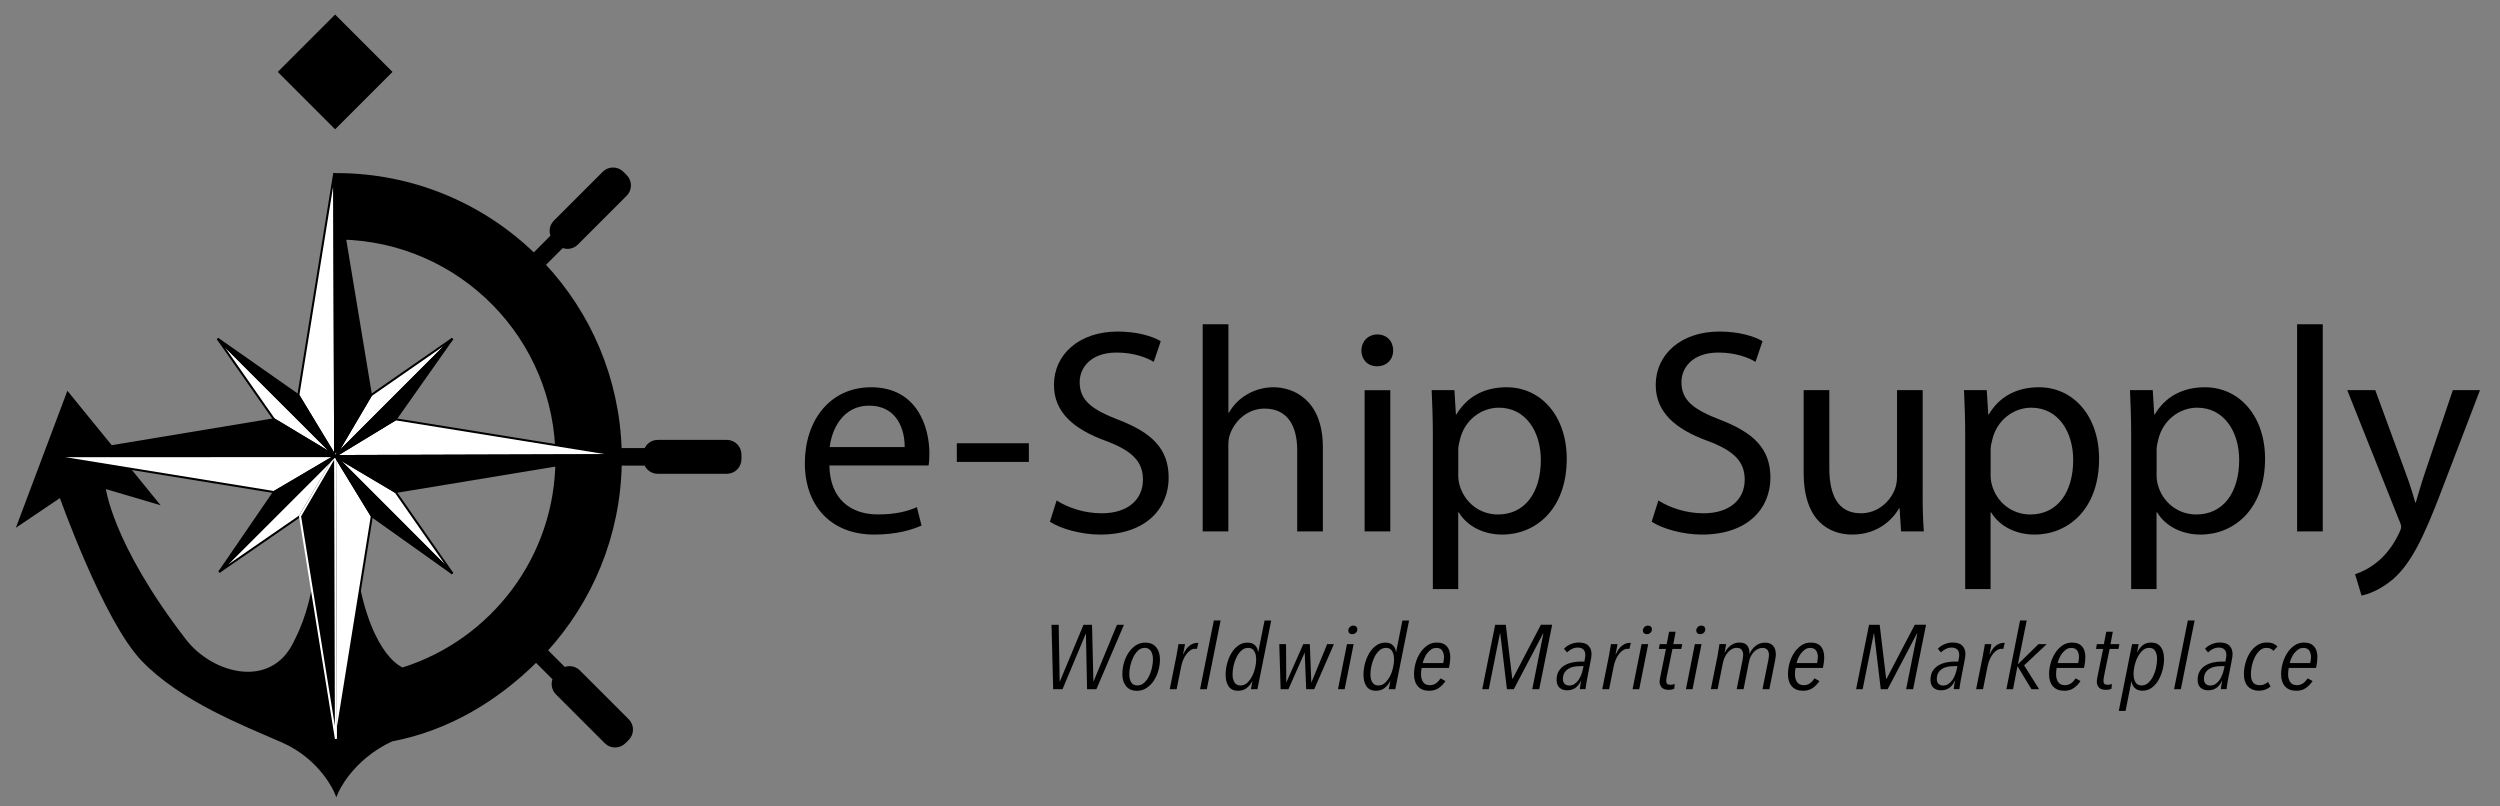 <?xml version="1.0" encoding="UTF-8"?>
<svg id="Layer_1" xmlns="http://www.w3.org/2000/svg" version="1.1" viewBox="0 0 439.37 141.73">
  <rect x="0" y="0" width="439.37" height="141.73" fill="#808080" stroke="none"/>
  <!-- Generator: Adobe Illustrator 30.0.0, SVG Export Plug-In . SVG Version: 2.1.1 Build 123)  -->
  <g>
    <g>
      <path d="M145.76,81.8c.1,6.1,3.95,8.61,8.51,8.61,3.23,0,5.23-.56,6.87-1.28l.82,3.23c-1.59.72-4.36,1.59-8.31,1.59-7.64,0-12.2-5.08-12.2-12.56s4.41-13.33,11.64-13.33c8.15,0,10.25,7.07,10.25,11.64,0,.92-.05,1.59-.15,2.1h-17.43,0ZM158.99,78.57c.05-2.82-1.18-7.28-6.25-7.28-4.61,0-6.56,4.15-6.92,7.28h13.18-.01Z"/>
      <path d="M180.82,77.9v3.28h-12.66v-3.28h12.66Z"/>
      <path d="M185.69,87.95c2,1.28,4.87,2.26,7.95,2.26,4.56,0,7.23-2.41,7.23-5.9,0-3.18-1.85-5.08-6.51-6.82-5.64-2.05-9.13-5.02-9.13-9.84,0-5.38,4.46-9.38,11.18-9.38,3.49,0,6.1.82,7.59,1.69l-1.23,3.64c-1.08-.67-3.38-1.64-6.51-1.64-4.72,0-6.51,2.82-6.51,5.18,0,3.23,2.1,4.82,6.87,6.66,5.84,2.26,8.77,5.08,8.77,10.15,0,5.33-3.9,10-12.05,10-3.33,0-6.97-1.03-8.82-2.26l1.18-3.74h-.01Z"/>
      <path d="M211.38,56.99h4.51v15.53h.1c.72-1.28,1.85-2.46,3.23-3.23,1.33-.77,2.92-1.23,4.61-1.23,3.33,0,8.66,2.05,8.66,10.56v14.77h-4.51v-14.25c0-4-1.49-7.33-5.74-7.33-2.92,0-5.18,2.05-6.05,4.46-.26.67-.31,1.33-.31,2.15v14.97h-4.51v-36.4h.01Z"/>
      <path d="M244.85,61.6c0,1.54-1.08,2.77-2.87,2.77-1.64,0-2.72-1.23-2.72-2.77s1.13-2.82,2.82-2.82,2.77,1.23,2.77,2.82ZM239.83,93.39v-24.81h4.51v24.81h-4.51Z"/>
      <path d="M251.82,76.67c0-3.18-.1-5.74-.21-8.1h4l.26,4.26h.1c1.79-3.02,4.77-4.77,8.82-4.77,6.05,0,10.56,5.08,10.56,12.56,0,8.92-5.49,13.33-11.33,13.33-3.28,0-6.15-1.44-7.64-3.9h-.1v13.48h-4.46v-26.87h0ZM256.28,83.29c0,.67.05,1.28.21,1.85.82,3.13,3.54,5.28,6.77,5.28,4.77,0,7.54-3.9,7.54-9.59,0-4.92-2.61-9.18-7.38-9.18-3.08,0-6,2.15-6.82,5.54-.15.56-.31,1.23-.31,1.79v4.31h-.01Z"/>
      <path d="M291.45,87.95c2,1.28,4.87,2.26,7.95,2.26,4.56,0,7.23-2.41,7.23-5.9,0-3.18-1.85-5.08-6.51-6.82-5.64-2.05-9.13-5.02-9.13-9.84,0-5.38,4.46-9.38,11.18-9.38,3.49,0,6.1.82,7.59,1.69l-1.23,3.64c-1.08-.67-3.38-1.64-6.51-1.64-4.72,0-6.51,2.82-6.51,5.18,0,3.23,2.1,4.82,6.87,6.66,5.84,2.26,8.77,5.08,8.77,10.15,0,5.33-3.9,10-12.05,10-3.33,0-6.97-1.03-8.82-2.26l1.18-3.74h-.01Z"/>
      <path d="M337.9,86.57c0,2.61.05,4.87.21,6.82h-4l-.26-4.05h-.1c-1.13,2-3.79,4.61-8.2,4.61-3.9,0-8.56-2.21-8.56-10.87v-14.51h4.51v13.69c0,4.72,1.49,7.95,5.54,7.95,3.03,0,5.13-2.1,5.95-4.15.26-.62.41-1.44.41-2.31v-15.18h4.51v18h-.01Z"/>
      <path d="M345.38,76.67c0-3.18-.1-5.74-.21-8.1h4l.26,4.26h.1c1.79-3.02,4.77-4.77,8.82-4.77,6.05,0,10.56,5.08,10.56,12.56,0,8.92-5.49,13.33-11.33,13.33-3.28,0-6.15-1.44-7.64-3.9h-.1v13.48h-4.46v-26.87h0ZM349.84,83.29c0,.67.05,1.28.21,1.85.82,3.13,3.54,5.28,6.77,5.28,4.77,0,7.54-3.9,7.54-9.59,0-4.92-2.61-9.18-7.38-9.18-3.08,0-6,2.15-6.82,5.54-.15.56-.31,1.23-.31,1.79v4.31h0Z"/>
      <path d="M374.55,76.67c0-3.18-.1-5.74-.21-8.1h4l.26,4.26h.1c1.79-3.02,4.77-4.77,8.82-4.77,6.05,0,10.56,5.08,10.56,12.56,0,8.92-5.49,13.33-11.33,13.33-3.28,0-6.15-1.44-7.64-3.9h-.1v13.48h-4.46v-26.87h0ZM379.01,83.29c0,.67.05,1.28.21,1.85.82,3.13,3.54,5.28,6.77,5.28,4.77,0,7.54-3.9,7.54-9.59,0-4.92-2.62-9.18-7.38-9.18-3.08,0-6,2.15-6.82,5.54-.15.56-.31,1.23-.31,1.79v4.31h-.01Z"/>
      <path d="M403.71,56.99h4.51v36.4h-4.51s0-36.4,0-36.4Z"/>
      <path d="M417.45,68.57l5.38,14.66c.62,1.64,1.23,3.59,1.64,5.08h.1c.46-1.49.97-3.38,1.59-5.18l4.92-14.56h4.77l-6.77,17.69c-3.23,8.51-5.43,12.82-8.51,15.53-2.26,1.9-4.41,2.67-5.54,2.87l-1.13-3.74c1.13-.36,2.61-1.08,3.95-2.21,1.23-.97,2.72-2.72,3.79-5.02.21-.46.36-.82.36-1.08s-.1-.62-.36-1.18l-9.12-22.87h4.93Z"/>
    </g>
    <g>
      <path d="M192.7,121.12h-1.65l-.2-9.72h-.04l-4.07,9.72h-1.65l-.29-11.31h1.26l.17,9.93h.05l4.14-9.93h1.5l.24,9.93h.04l4.1-9.93h1.23l-4.84,11.31h0Z"/>
      <path d="M203.86,115.86c0,.67-.09,1.34-.28,2s-.46,1.25-.81,1.78c-.35.53-.78.95-1.28,1.28s-1.06.49-1.67.49c-.81,0-1.44-.26-1.89-.79-.45-.53-.68-1.23-.68-2.12,0-.67.09-1.34.28-2s.46-1.26.81-1.79c.35-.53.77-.95,1.26-1.28.49-.32,1.05-.49,1.68-.49.83,0,1.47.27,1.91.8s.67,1.24.67,2.12ZM202.63,115.9c0-.61-.12-1.1-.35-1.47s-.6-.57-1.11-.57c-.43,0-.81.15-1.14.46s-.62.69-.85,1.16-.41.96-.53,1.5-.18,1.05-.18,1.51c0,.59.11,1.07.34,1.43.22.36.59.54,1.1.54.44,0,.82-.15,1.16-.45.33-.3.62-.67.85-1.13s.41-.95.53-1.49.18-1.04.18-1.5h0Z"/>
      <path d="M210.36,114.05c-.1-.02-.2-.03-.29-.03-.31,0-.59.09-.86.27s-.51.42-.72.7-.4.61-.55.98-.27.74-.34,1.11l-.81,4.04h-1.21l1.19-5.91c.01-.1.04-.24.07-.43.04-.19.07-.39.11-.6s.07-.4.1-.58.05-.31.06-.4h1.15c-.01.08-.03.21-.06.36-.02.16-.05.32-.09.5s-.07.35-.11.51c-.04.17-.06.29-.07.39h.06c.29-.68.66-1.18,1.09-1.5s.88-.48,1.33-.48c.1,0,.17,0,.2.02l-.26,1.05h.01Z"/>
      <path d="M212.1,121.12h-1.19l2.42-12.07h1.19l-2.42,12.07Z"/>
      <path d="M220.99,121.12h-1.15l.29-1.45h-.02c-.24.49-.57.9-.98,1.23s-.93.5-1.55.5c-.75,0-1.29-.26-1.65-.77-.35-.52-.53-1.2-.53-2.04,0-.64.08-1.29.26-1.96.17-.67.42-1.28.75-1.83s.73-1,1.21-1.34c.48-.35,1.01-.52,1.61-.52s1.02.15,1.33.46c.31.3.49.69.54,1.17h.04l1.1-5.51h1.17l-2.42,12.07h0ZM220.77,115.9c0-.61-.11-1.1-.34-1.47-.22-.38-.58-.57-1.07-.57-.44,0-.83.15-1.17.46-.34.31-.63.69-.86,1.16s-.41.97-.53,1.51c-.12.55-.18,1.05-.18,1.52,0,.58.11,1.06.34,1.42.22.36.58.54,1.07.54.43,0,.81-.15,1.14-.45.33-.3.62-.68.86-1.13s.42-.94.55-1.48.19-1.04.19-1.5h0Z"/>
      <path d="M230.97,121.12h-1.41l-.26-6.47v.02l-2.86,6.45h-1.37l-.24-7.92h1.19l.04,6.72h.02l2.97-6.72h1.15l.26,6.74h.02l2.77-6.74h1.19l-3.46,7.92h-.01Z"/>
      <path d="M236.32,121.12h-1.17l1.58-7.92h1.17l-1.58,7.92ZM238.55,110.59c0,.25-.09.45-.26.61-.17.17-.38.25-.64.25-.22,0-.39-.06-.51-.18s-.18-.27-.18-.46c0-.21.08-.41.25-.59.17-.18.38-.27.63-.27.23,0,.41.06.53.18s.18.27.18.46Z"/>
      <path d="M245.22,121.12h-1.15l.29-1.45h-.02c-.24.49-.57.9-.98,1.23s-.93.5-1.55.5c-.75,0-1.29-.26-1.65-.77-.35-.52-.53-1.2-.53-2.04,0-.64.08-1.29.26-1.96.17-.67.42-1.28.75-1.83s.73-1,1.21-1.34c.48-.35,1.01-.52,1.61-.52s1.02.15,1.33.46c.31.3.49.69.54,1.17h.04l1.1-5.51h1.17l-2.42,12.07h0ZM245,115.9c0-.61-.11-1.1-.34-1.47-.22-.38-.58-.57-1.07-.57-.44,0-.83.15-1.17.46-.34.31-.63.69-.86,1.16s-.41.97-.53,1.51c-.12.55-.18,1.05-.18,1.52,0,.58.11,1.06.34,1.42.22.36.58.54,1.07.54.43,0,.81-.15,1.14-.45.33-.3.62-.68.86-1.13s.42-.94.55-1.48.19-1.04.19-1.5h0Z"/>
      <path d="M254.89,115.5c0,.2-.02.44-.05.73s-.09.67-.19,1.16h-4.8c-.07.37-.11.73-.11,1.08,0,.6.13,1.07.38,1.42.26.35.65.53,1.17.53.43,0,.8-.12,1.11-.35.31-.23.57-.52.78-.85l.86.48c-.32.48-.71.88-1.17,1.21-.46.32-1.03.49-1.7.49-.84,0-1.5-.25-1.96-.76s-.7-1.21-.7-2.12c0-.65.09-1.3.27-1.96.18-.66.45-1.26.8-1.8.35-.54.77-.98,1.26-1.32s1.05-.51,1.68-.51c.43,0,.79.06,1.09.19s.54.31.73.54.33.51.41.82c.09.31.13.65.13,1.01h0ZM253.78,115.54c0-.5-.11-.91-.32-1.21-.21-.31-.55-.46-1.02-.46-.35,0-.67.09-.93.28s-.5.42-.71.69c-.2.28-.37.57-.49.88-.13.31-.22.58-.27.81h3.61c.04-.2.07-.38.09-.54s.04-.31.04-.46h0Z"/>
      <path d="M270.52,121.12h-1.23l1.96-9.79h-.05l-5.15,9.79h-1.21l-1.17-9.79h-.06l-1.96,9.79h-1.15l2.27-11.31h1.87l1.14,9.5.07-.02,4.96-9.49h1.98l-2.27,11.31h0Z"/>
      <path d="M279.7,115.01c0,.18-.01.36-.04.54-.02.18-.06.38-.11.59l-.64,3.29c-.02.12-.05.25-.07.41-.02.16-.05.31-.08.48-.03.17-.05.32-.07.46-.02.14-.03.26-.03.34h-1.01c.01-.18.04-.42.09-.73.05-.3.1-.56.15-.76h-.04c-.22.51-.53.92-.93,1.23-.4.31-.91.46-1.52.46-.55,0-.99-.16-1.33-.47s-.5-.77-.5-1.37.13-1.13.38-1.54c.26-.41.59-.74.99-.98.4-.24.85-.42,1.36-.53.5-.11.99-.16,1.47-.16h.68c.06-.32.1-.56.13-.72.02-.16.04-.29.04-.38,0-.47-.12-.81-.35-1.03s-.56-.33-.99-.33c-.35,0-.69.08-1.02.24-.32.16-.61.36-.85.61l-.55-.64c.32-.34.71-.61,1.19-.81s.95-.29,1.41-.29c.77,0,1.34.18,1.7.55.37.37.55.88.55,1.52v.02ZM277.63,117.08c-.37,0-.72.03-1.07.1s-.66.19-.94.37c-.28.18-.51.41-.68.7-.17.29-.26.66-.26,1.09,0,.37.1.65.31.85.21.19.47.29.79.29.35,0,.67-.09.93-.27.27-.18.5-.41.7-.69.19-.28.35-.58.48-.91s.22-.65.29-.96l.13-.58h-.68Z"/>
      <path d="M286.37,114.05c-.1-.02-.2-.03-.29-.03-.31,0-.59.09-.86.27s-.51.42-.72.7-.4.61-.55.98-.27.74-.34,1.11l-.81,4.04h-1.21l1.19-5.91c.01-.1.04-.24.07-.43.04-.19.07-.39.11-.6s.07-.4.1-.58.05-.31.06-.4h1.15c-.01.08-.03.21-.06.36-.02.16-.05.32-.09.5s-.07.35-.11.51c-.04.17-.06.29-.07.39h.06c.29-.68.66-1.18,1.09-1.5s.88-.48,1.33-.48c.1,0,.17,0,.2.02l-.26,1.05h.01Z"/>
      <path d="M288.09,121.12h-1.17l1.58-7.92h1.17l-1.58,7.92ZM290.32,110.59c0,.25-.09.45-.26.61-.17.17-.38.25-.64.25-.22,0-.39-.06-.51-.18s-.18-.27-.18-.46c0-.21.08-.41.25-.59.17-.18.38-.27.63-.27.23,0,.41.06.53.18s.18.27.18.46Z"/>
      <path d="M295.49,114.05h-1.56l-1.01,4.93c-.02.12-.04.24-.06.36-.01.12-.02.23-.02.31,0,.27.06.45.18.55.12.1.32.15.59.15.11,0,.23-.01.37-.04.13-.03.25-.06.35-.1l-.09.85c-.28.12-.6.18-.95.18-.59,0-1-.14-1.25-.42-.24-.28-.37-.61-.37-.99,0-.08,0-.18.02-.29.01-.11.03-.24.06-.38l1.04-5.11h-1.25l.15-.85h1.23l.42-2.17h1.15l-.4,2.17h1.56l-.17.85h0Z"/>
      <path d="M297.47,121.12h-1.17l1.57-7.92h1.17l-1.58,7.92h.01ZM299.7,110.59c0,.25-.08.45-.26.61-.17.17-.38.25-.64.25-.22,0-.39-.06-.51-.18s-.18-.27-.18-.46c0-.21.08-.41.25-.59.17-.18.38-.27.63-.27.23,0,.41.06.53.18s.18.27.18.46Z"/>
      <path d="M312.11,114.87c0,.15-.01.33-.04.54s-.06.41-.09.61l-1.02,5.11h-1.21l1.03-5.11c.02-.15.05-.3.07-.46.02-.16.04-.31.04-.46,0-.33-.08-.62-.25-.86-.17-.25-.47-.37-.91-.37-.27,0-.53.06-.79.19-.26.13-.49.3-.7.52-.21.22-.38.47-.53.75s-.25.57-.31.87l-.97,4.93h-1.21l1.03-5.11c.02-.15.05-.31.07-.47s.04-.33.04-.49c0-.31-.08-.58-.24-.83s-.46-.37-.9-.37c-.3,0-.59.07-.85.22s-.5.35-.71.59-.39.53-.54.85-.26.67-.33,1.03l-.92,4.57h-1.19l1.19-5.91c.01-.1.04-.24.07-.43.04-.19.07-.39.1-.6s.06-.4.09-.58c.03-.18.05-.31.06-.4h1.17c-.03.17-.06.4-.11.69s-.1.56-.15.81h.04c.11-.23.25-.46.42-.67s.37-.4.59-.57.46-.29.71-.39c.26-.1.53-.14.82-.14.57,0,.99.13,1.25.38s.42.56.49.93c.02.11.04.21.04.31v.33h.04c.11-.25.25-.5.42-.73s.37-.44.6-.62.48-.33.76-.43.59-.16.92-.16c.36,0,.65.06.89.17s.43.26.58.44c.15.18.25.39.32.62s.1.47.1.7h.02Z"/>
      <path d="M320.61,115.5c0,.2-.02.44-.05.73s-.09.67-.19,1.16h-4.8c-.07.37-.11.73-.11,1.08,0,.6.13,1.07.38,1.42.26.35.65.53,1.17.53.43,0,.8-.12,1.11-.35.31-.23.57-.52.78-.85l.86.48c-.32.48-.71.88-1.17,1.21-.46.32-1.03.49-1.7.49-.84,0-1.5-.25-1.96-.76s-.7-1.21-.7-2.12c0-.65.09-1.3.27-1.96.18-.66.45-1.26.8-1.8.35-.54.77-.98,1.26-1.32s1.05-.51,1.68-.51c.43,0,.79.06,1.09.19.3.13.54.31.73.54s.33.51.41.82c.08.31.13.65.13,1.01h0ZM319.49,115.54c0-.5-.11-.91-.32-1.21-.21-.31-.55-.46-1.02-.46-.35,0-.67.09-.93.28s-.5.42-.71.69c-.2.28-.37.57-.5.88s-.22.58-.27.81h3.61c.04-.2.07-.38.09-.54s.04-.31.04-.46h.01Z"/>
      <path d="M336.23,121.12h-1.23l1.96-9.79h-.06l-5.15,9.79h-1.21l-1.17-9.79h-.05l-1.96,9.79h-1.15l2.27-11.31h1.87l1.14,9.5.07-.02,4.96-9.49h1.98l-2.27,11.31h0Z"/>
      <path d="M345.41,115.01c0,.18-.01.36-.04.54s-.06.38-.11.59l-.64,3.29c-.03.12-.05.25-.07.41-.03.16-.05.31-.08.48s-.05.32-.07.46-.03.26-.03.34h-1.01c.01-.18.04-.42.09-.73.05-.3.1-.56.15-.76h-.04c-.22.51-.53.92-.93,1.23s-.91.46-1.52.46c-.55,0-.99-.16-1.33-.47s-.5-.77-.5-1.37.13-1.13.38-1.54c.26-.41.59-.74.99-.98.4-.24.85-.42,1.36-.53s.99-.16,1.47-.16h.68c.06-.32.1-.56.13-.72.02-.16.04-.29.04-.38,0-.47-.12-.81-.35-1.03s-.56-.33-.99-.33c-.35,0-.69.08-1.02.24-.32.16-.61.36-.85.61l-.55-.64c.32-.34.71-.61,1.19-.81s.95-.29,1.41-.29c.77,0,1.34.18,1.7.55.37.37.55.88.55,1.52v.02ZM343.34,117.08c-.37,0-.72.03-1.07.1s-.66.19-.94.37c-.28.18-.51.41-.68.7s-.26.66-.26,1.09c0,.37.1.65.31.85.21.19.47.29.79.29.35,0,.67-.09.93-.27s.5-.41.7-.69.35-.58.48-.91.22-.65.29-.96l.13-.58h-.68Z"/>
      <path d="M352.08,114.05c-.1-.02-.2-.03-.29-.03-.31,0-.59.09-.86.27s-.51.42-.72.7-.4.61-.55.98-.27.74-.34,1.11l-.81,4.04h-1.21l1.19-5.91c.01-.1.04-.24.07-.43.04-.19.07-.39.11-.6s.07-.4.1-.58.05-.31.06-.4h1.15c-.01.08-.03.21-.05.36-.02.16-.05.32-.09.5-.04.18-.07.35-.11.51-.04.17-.06.29-.07.39h.05c.29-.68.66-1.18,1.09-1.5s.88-.48,1.33-.48c.1,0,.17,0,.2.02l-.26,1.05h.01Z"/>
      <path d="M355.74,116.94l2.62,4.18h-1.34l-2.42-3.99h-.04l-.77,3.99h-1.17l2.4-12.07h1.17l-1.54,7.65h.04l3.57-3.5h1.45l-3.98,3.74h0Z"/>
      <path d="M366.49,115.5c0,.2-.01.44-.04.73s-.09.67-.19,1.16h-4.8c-.07.37-.11.73-.11,1.08,0,.6.13,1.07.38,1.42.26.35.65.53,1.17.53.43,0,.8-.12,1.11-.35.31-.23.57-.52.78-.85l.86.48c-.32.48-.71.88-1.17,1.21s-1.03.49-1.7.49c-.84,0-1.5-.25-1.96-.76s-.7-1.21-.7-2.12c0-.65.09-1.3.28-1.96.18-.66.45-1.26.8-1.8s.77-.98,1.26-1.32c.5-.34,1.05-.51,1.68-.51.43,0,.79.06,1.09.19.3.13.54.31.73.54s.33.51.41.82c.09.31.13.65.13,1.01h-.01ZM365.38,115.54c0-.5-.11-.91-.32-1.21s-.55-.46-1.02-.46c-.35,0-.67.09-.93.28s-.5.42-.71.69c-.2.28-.37.57-.5.88s-.22.58-.27.81h3.61c.04-.2.07-.38.09-.54.02-.15.04-.31.04-.46h.01Z"/>
      <path d="M372.32,114.05h-1.56l-1.01,4.93c-.02.12-.04.24-.05.36s-.02.23-.02.31c0,.27.06.45.18.55.12.1.32.15.59.15.11,0,.23-.01.37-.04.13-.03.25-.06.35-.1l-.09.85c-.28.12-.6.18-.95.18-.59,0-1-.14-1.25-.42-.24-.28-.37-.61-.37-.99,0-.08,0-.18.02-.29.01-.11.03-.24.05-.38l1.04-5.11h-1.25l.15-.85h1.23l.42-2.17h1.15l-.4,2.17h1.56l-.16.85h0Z"/>
      <path d="M380.33,115.76c0,.64-.09,1.29-.26,1.96s-.42,1.28-.73,1.82c-.32.54-.71.99-1.18,1.33-.47.35-1,.52-1.6.52s-1.03-.15-1.36-.46c-.33-.3-.52-.7-.57-1.17h-.04l-1.03,5.19h-1.19l2.34-11.75h1.15l-.27,1.44h.02c.24-.49.56-.9.94-1.22s.89-.49,1.51-.49c.75,0,1.31.26,1.69.77.38.52.57,1.2.57,2.05h0ZM379.1,115.81c0-.58-.11-1.05-.33-1.41s-.57-.54-1.06-.54c-.43,0-.81.15-1.14.45-.34.3-.62.68-.86,1.13s-.42.94-.55,1.48-.19,1.04-.19,1.5c0,.62.11,1.11.34,1.49.23.38.58.56,1.07.56.44,0,.83-.15,1.17-.46.34-.31.63-.69.86-1.16s.41-.97.52-1.52c.12-.55.17-1.05.17-1.52Z"/>
      <path d="M383.28,121.12h-1.19l2.42-12.07h1.19l-2.42,12.07Z"/>
      <path d="M392.36,115.01c0,.18-.01.36-.04.54-.03.18-.06.38-.11.59l-.64,3.29c-.03.12-.05.25-.07.41-.03.16-.05.31-.08.48s-.05.32-.07.46-.03.26-.03.34h-1.01c.01-.18.04-.42.09-.73.05-.3.1-.56.15-.76h-.04c-.22.51-.53.92-.93,1.23s-.91.46-1.52.46c-.55,0-.99-.16-1.33-.47s-.5-.77-.5-1.37.13-1.13.38-1.54c.26-.41.59-.74.99-.98.4-.24.85-.42,1.36-.53s.99-.16,1.47-.16h.68c.06-.32.1-.56.13-.72.02-.16.04-.29.04-.38,0-.47-.12-.81-.35-1.03s-.56-.33-.99-.33c-.35,0-.69.08-1.02.24-.32.16-.61.36-.85.61l-.55-.64c.32-.34.71-.61,1.19-.81s.95-.29,1.41-.29c.77,0,1.34.18,1.7.55.37.37.55.88.55,1.52v.02ZM390.29,117.08c-.37,0-.72.03-1.07.1s-.66.19-.94.37-.51.41-.68.7-.26.66-.26,1.09c0,.37.1.65.31.85.21.19.47.29.79.29.35,0,.67-.09.93-.27s.5-.41.7-.69.35-.58.48-.91.22-.65.29-.96l.13-.58h-.68,0Z"/>
      <path d="M399.56,114.39c-.13-.15-.3-.27-.49-.38-.19-.1-.44-.15-.76-.15-.44,0-.83.15-1.16.46s-.62.68-.85,1.14-.41.96-.53,1.49-.18,1.05-.18,1.52c0,.6.11,1.07.34,1.42.23.35.64.53,1.25.53.28,0,.53-.05.76-.15s.45-.24.67-.42l.44.81c-.28.23-.6.42-.94.54-.35.13-.7.19-1.05.19-.46,0-.87-.07-1.21-.22s-.62-.34-.84-.6c-.22-.26-.38-.56-.49-.91-.1-.35-.16-.73-.16-1.15,0-.65.09-1.31.27-1.97.18-.67.44-1.26.78-1.8.34-.53.76-.97,1.25-1.31s1.07-.51,1.71-.51c.52,0,.93.07,1.21.21s.51.3.68.48l-.7.77h0Z"/>
      <path d="M407.27,115.5c0,.2-.01.44-.04.73s-.09.67-.19,1.16h-4.8c-.07.37-.11.73-.11,1.08,0,.6.13,1.07.38,1.42.26.35.65.53,1.17.53.43,0,.8-.12,1.11-.35.31-.23.57-.52.78-.85l.86.48c-.32.48-.71.88-1.17,1.21s-1.03.49-1.7.49c-.84,0-1.5-.25-1.96-.76s-.7-1.21-.7-2.12c0-.65.09-1.3.28-1.96.18-.66.45-1.26.8-1.8s.77-.98,1.26-1.32c.5-.34,1.05-.51,1.68-.51.43,0,.79.06,1.09.19.3.13.54.31.73.54s.33.51.41.82c.09.31.13.65.13,1.01h-.01ZM406.16,115.54c0-.5-.11-.91-.32-1.21s-.55-.46-1.02-.46c-.35,0-.67.09-.93.28s-.5.42-.71.69c-.2.28-.37.57-.5.88s-.22.58-.27.81h3.61c.04-.2.07-.38.09-.54.02-.15.04-.31.04-.46h.01Z"/>
    </g>
  </g>
  <g>
    <path d="M108.91,81.5c-.22,12.63-5.14,24.13-13.07,32.81l3.34,3.33c.81-.38,1.8-.23,2.47.43l8.6,8.6c.86.86.85,2.26-.02,3.13l-.55.55c-.87.87-2.27.88-3.13.02l-8.6-8.6c-.67-.67-.81-1.66-.44-2.48l-3.3-3.3c-6.9,6.87-15.48,12.09-25.43,13.97-7.21,3.35-9.67,9.21-9.67,9.21,0,0-2.46-5.97-9.43-9.02-6.97-3.05-17.71-7.22-24.46-14.19s-14.51-28.98-14.51-28.98l-7.19,4.85,8.44-22.44,15.25,18.73-9.04-2.67s.89,9.84,14.2,27.12c4.86,6.31,15.47,9.04,19.6.33.55-1.15,2.51-4.71,3.48-11.22,1.37-9.1,2.42-33.78,3.04-51.24h1.55l.65,30.98,1.85,19.89c2.54,14.57,8.21,16.42,8.23,16.37,15.77-4.95,27.21-19.68,27.21-37.09,0-21.22-17.01-38.47-38.13-38.85l.2,8.7h-1.55c.39-11.21.62-19.66.62-19.66,13.49,0,25.73,5.36,34.7,14.08l3.34-3.35c-.38-.81-.23-1.8.43-2.47l8.6-8.6c.86-.86,2.26-.85,3.13.02l.55.55c.87.87.88,2.27.02,3.13l-8.6,8.6c-.67.67-1.66.81-2.48.44l-3.35,3.35c8.04,8.57,13.06,19.99,13.44,32.58h4.64c.31-.84,1.11-1.44,2.05-1.44h12.16c1.21,0,2.2,1,2.2,2.23v.78c0,1.23-.99,2.23-2.2,2.23h-12.16c-.94,0-1.75-.6-2.06-1.44h-4.62v.03Z" fill-rule="evenodd"/>
    <path d="M108.91,81.5c-.22,12.63-5.14,24.13-13.07,32.81l3.34,3.33c.81-.38,1.8-.23,2.47.43l8.6,8.6c.86.86.85,2.26-.02,3.13l-.55.55c-.87.87-2.27.88-3.13.02l-8.6-8.6c-.67-.67-.81-1.66-.44-2.48l-3.3-3.3c-6.9,6.87-15.48,12.09-25.43,13.97-7.21,3.35-9.67,9.21-9.67,9.21,0,0-2.46-5.97-9.43-9.02-6.97-3.05-17.71-7.22-24.46-14.19s-14.51-28.98-14.51-28.98l-7.19,4.85,8.44-22.44,15.25,18.73-9.04-2.67s.89,9.84,14.2,27.12c4.86,6.31,15.47,9.04,19.6.33.55-1.15,2.51-4.71,3.48-11.22,1.37-9.1,2.42-33.78,3.04-51.24h1.55l.65,30.98,1.85,19.89c2.54,14.57,8.21,16.42,8.23,16.37,15.77-4.95,27.21-19.68,27.21-37.09,0-21.22-17.01-38.47-38.13-38.85l.2,8.7h-1.55c.39-11.21.62-19.66.62-19.66,13.49,0,25.73,5.36,34.7,14.08l3.34-3.35c-.38-.81-.23-1.8.43-2.47l8.6-8.6c.86-.86,2.26-.85,3.13.02l.55.55c.87.87.88,2.27.02,3.13l-8.6,8.6c-.67.67-1.66.81-2.48.44l-3.35,3.35c8.04,8.57,13.06,19.99,13.44,32.58h4.64c.31-.84,1.11-1.44,2.05-1.44h12.16c1.21,0,2.2,1,2.2,2.23v.78c0,1.23-.99,2.23-2.2,2.23h-12.16c-.94,0-1.75-.6-2.06-1.44h-4.62v.03Z" fill="none" stroke="#000" stroke-miterlimit="3.86" stroke-width=".72"/>
    <g>
      <polygon points="52.43 69.46 58.9 80.15 58.74 30.46 52.43 69.46" fill="#fff"/>
      <polygon points="52.43 69.46 58.9 80.15 58.74 30.46 52.43 69.46" fill="none" stroke="#000" stroke-miterlimit="3.86" stroke-width=".36"/>
      <polygon points="65.35 90.71 58.9 80.15 59.06 129.85 65.35 90.71" fill="#fff"/>
      <polygon points="65.35 90.71 58.9 80.15 59.06 129.85 65.35 90.71" fill="none" stroke="#000" stroke-miterlimit="3.86" stroke-width=".36"/>
      <polygon points="48.15 86.48 58.9 80.15 9.21 80.16 48.15 86.48" fill="#fff"/>
      <polygon points="48.15 86.48 58.9 80.15 9.21 80.16 48.15 86.48" fill="none" stroke="#000" stroke-miterlimit="3.86" stroke-width=".36"/>
      <polygon points="69.53 73.69 58.9 80.15 108.59 80 69.53 73.69" fill="#fff"/>
      <polygon points="69.53 73.69 58.9 80.15 108.59 80 69.53 73.69" fill="none" stroke="#000" stroke-miterlimit="3.86" stroke-width=".36"/>
      <polygon points="48.15 73.69 58.9 80.15 38.25 59.52 48.15 73.69" fill="#fff"/>
      <polygon points="48.15 73.69 58.9 80.15 38.25 59.52 48.15 73.69" fill="none" stroke="#000" stroke-miterlimit="3.86" stroke-width=".36"/>
      <polygon points="52.73 90.71 58.9 80.15 38.53 100.51 52.73 90.71" fill="#fff"/>
      <polygon points="52.73 90.71 58.9 80.15 38.53 100.51 52.73 90.71" fill="none" stroke="#000" stroke-miterlimit="3.86" stroke-width=".36"/>
      <polygon points="69.53 86.46 58.9 80.15 79.52 100.79 69.53 86.46" fill="#fff"/>
      <polygon points="69.53 86.46 58.9 80.15 79.52 100.79 69.53 86.46" fill="none" stroke="#000" stroke-miterlimit="3.86" stroke-width=".36"/>
      <polygon points="65.2 69.46 58.9 80.15 79.52 59.52 65.2 69.46" fill="#fff"/>
      <polygon points="65.2 69.46 58.9 80.15 79.52 59.52 65.2 69.46" fill="none" stroke="#000" stroke-miterlimit="3.86" stroke-width=".36"/>
      <polygon points="65.2 69.46 58.9 80.15 58.74 30.46 65.2 69.46"/>
      <polygon points="65.2 69.46 58.9 80.15 58.74 30.46 65.2 69.46" fill="none" stroke="#000" stroke-miterlimit="3.86" stroke-width=".36"/>
      <polygon points="52.73 90.71 58.9 80.15 59.04 129.85 52.73 90.71"/>
      <polygon points="52.73 90.71 58.9 80.15 59.04 129.85 52.73 90.71" fill="none" stroke="#fff" stroke-miterlimit="3.86" stroke-width=".36"/>
      <polygon points="69.53 86.46 58.9 80.15 108.59 80 69.53 86.46"/>
      <polygon points="69.53 86.46 58.9 80.15 108.59 80 69.53 86.46" fill="none" stroke="#000" stroke-miterlimit="3.86" stroke-width=".36"/>
      <polygon points="48.15 73.69 58.9 80.15 9.21 80.15 48.15 73.69"/>
      <polygon points="48.15 73.69 58.9 80.15 9.21 80.15 48.15 73.69" fill="none" stroke="#000" stroke-miterlimit="3.86" stroke-width=".36"/>
      <polygon points="69.53 73.69 58.9 80.15 79.52 59.52 69.53 73.69"/>
      <polygon points="69.53 73.69 58.9 80.15 79.52 59.52 69.53 73.69" fill="none" stroke="#000" stroke-miterlimit="3.86" stroke-width=".36"/>
      <polygon points="65.35 90.71 58.9 80.15 79.52 100.79 65.35 90.71"/>
      <polygon points="65.35 90.71 58.9 80.15 79.52 100.79 65.35 90.71" fill="none" stroke="#000" stroke-miterlimit="3.86" stroke-width=".36"/>
      <polygon points="48.15 86.48 58.9 80.15 38.53 100.52 48.15 86.48"/>
      <polygon points="48.15 86.48 58.9 80.15 38.53 100.52 48.15 86.48" fill="none" stroke="#000" stroke-miterlimit="3.86" stroke-width=".36"/>
      <polygon points="52.43 69.46 58.9 80.15 38.25 59.52 52.43 69.46"/>
      <polygon points="52.43 69.46 58.9 80.15 38.25 59.52 52.43 69.46" fill="none" stroke="#000" stroke-miterlimit="3.86" stroke-width=".36"/>
    </g>
    <rect x="51.77" y="5.51" width="14.26" height="14.26" transform="translate(8.31 45.35) rotate(-45)"/>
  </g>
</svg>